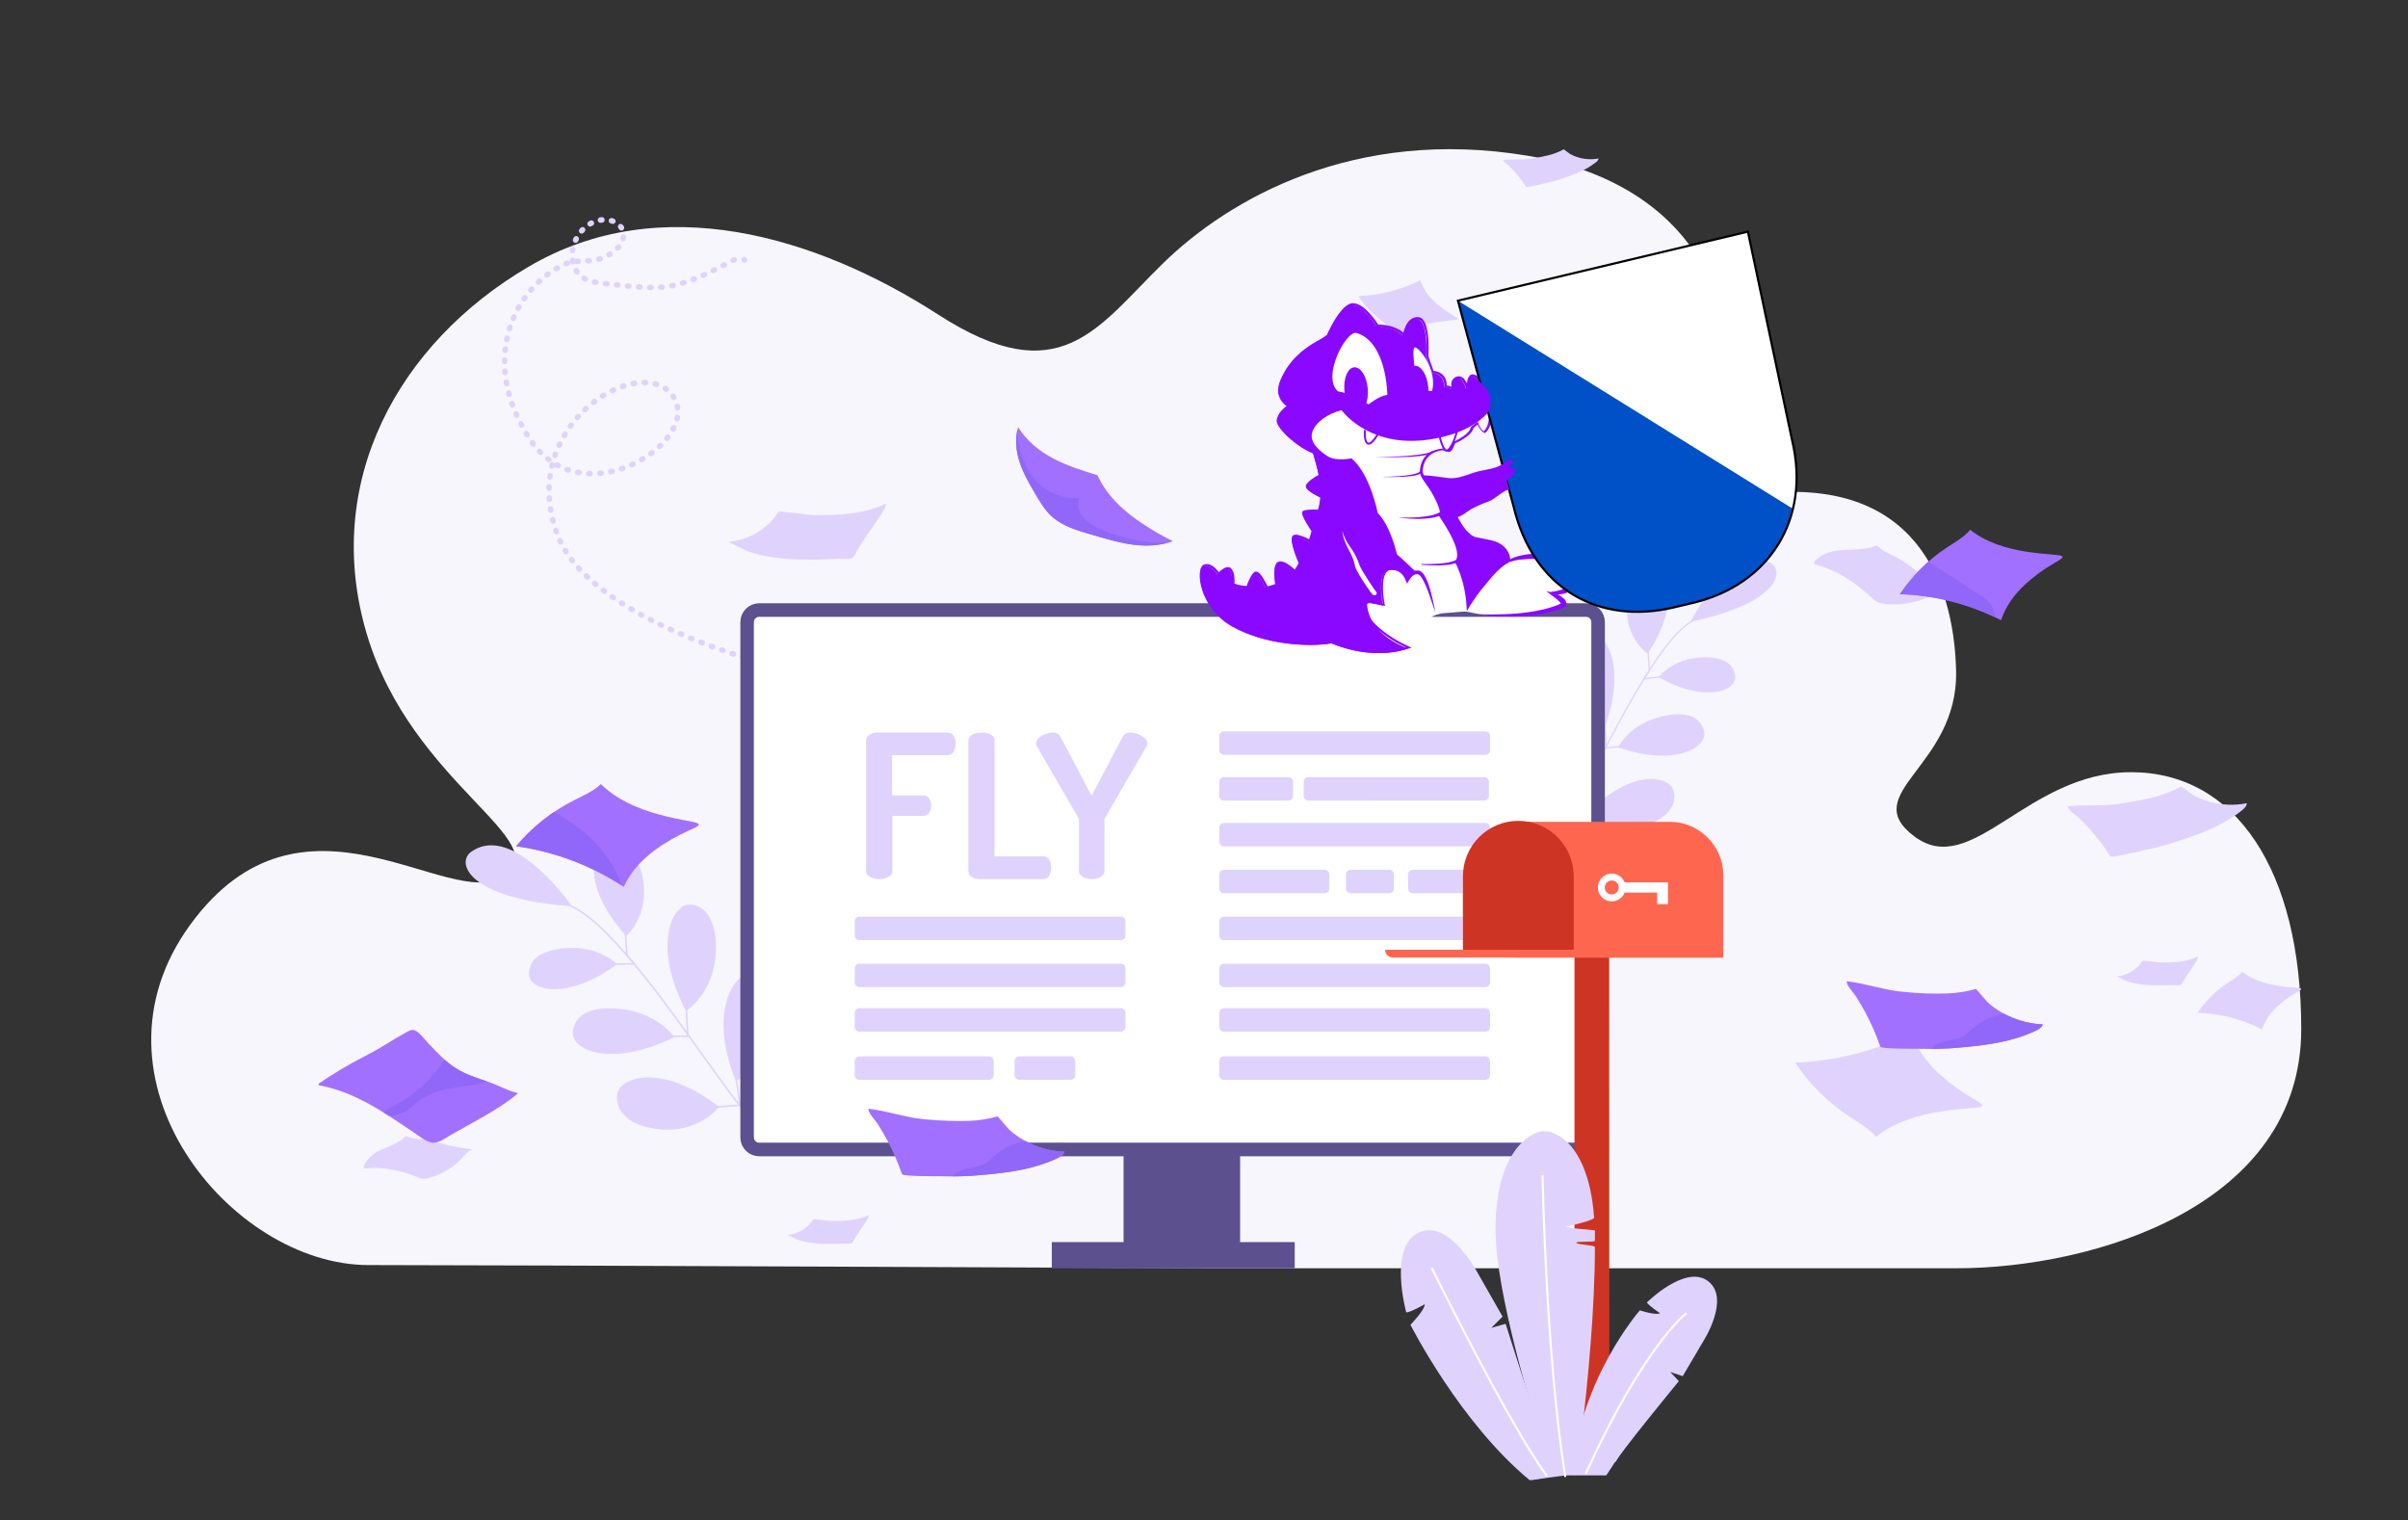 <?xml version="1.0" encoding="utf-8"?>
<!-- Generator: Adobe Illustrator 24.3.0, SVG Export Plug-In . SVG Version: 6.00 Build 0)  -->
<svg version="1.1" id="Ebene_1" xmlns="http://www.w3.org/2000/svg" xmlns:xlink="http://www.w3.org/1999/xlink" x="0px" y="0px"
	 viewBox="0 0 1500 947" style="enable-background:new 0 0 1500 947;" xml:space="preserve">
<rect x="0" y="0" width="1500" height="947" fill="#333333" stroke="none"/>
<style type="text/css">
	.st0{fill:#F7F6FC;}
	.st1{fill:#DFD3FE;}
	.st2{fill:none;stroke:#DFD3FE;stroke-miterlimit:10;}
	.st3{fill:none;stroke:#DFD3FE;stroke-width:0.87;stroke-miterlimit:10;}
	.st4{fill:none;stroke:#000000;stroke-width:0.87;stroke-miterlimit:10;}
	.st5{fill:none;stroke:#DFD3FE;stroke-width:3.45;stroke-linecap:round;stroke-linejoin:round;}
	.st6{fill:none;stroke:#DFD3FE;stroke-width:3.45;stroke-linecap:round;stroke-linejoin:round;stroke-dasharray:0.86,6.05;}
	.st7{fill:#FFFFFF;stroke:#5D508E;stroke-width:8.44;stroke-miterlimit:10;}
	.st8{fill:#5D508E;}
	.st9{enable-background:new    ;}
	.st10{fill:#CE3424;}
	.st11{fill:#FF6650;}
	.st12{fill:none;stroke:#FFFFFF;stroke-width:4.31;stroke-miterlimit:10;}
	.st13{fill:#FFFFFF;}
	.st14{fill:none;stroke:#FFFFFF;stroke-width:1.28;stroke-linecap:round;stroke-miterlimit:10;}
	.st15{fill:#A270FF;}
	.st16{clip-path:url(#SVGID_2_);}
	.st17{fill:#9167F9;}
	.st18{clip-path:url(#SVGID_4_);}
	.st19{clip-path:url(#SVGID_6_);}
	.st20{clip-path:url(#SVGID_8_);}
	.st21{clip-path:url(#SVGID_10_);}
	.st22{clip-path:url(#SVGID_12_);}
	.st23{clip-path:url(#SVGID_14_);}
	.st24{fill:#8A08FF;}
	.st25{display:none;}
	.st26{display:inline;}
	.st27{fill:#0050C8;}
	.st28{fill:none;stroke:#000000;stroke-width:1.335;stroke-miterlimit:10;}
	.st29{fill:none;stroke:#8A08FF;stroke-width:1.21;stroke-miterlimit:10;}
</style>
<g id="Ebene_2_1_">
	<path class="st0" d="M753.5,790h465c86,0,215-39,215-149c0-99-41-160-106-160s-99,67-135,40s27.3-43.3,26-103c-1-46-19-119-116-111
		c-77.1,6.4-44.4-64.4-35-82c15-28-8-110-116-128s-186,27-227,67s-64,81-140,32s-173-78-255-30s-129,135-101,229s119,129,85,151
		s-125-66-195,30s25,212,111,212S753.5,790,753.5,790z"/>
	<path class="st1" d="M238,715.9c3.7-1.4,7.3-3.1,10.7-5c1.5-0.8,2.9-1.9,4.1-3.2c4.7,2,10.1,1.7,15.1,2.6c2.3,0.4,4.5,1.2,6.7,1.8
		c6.4,1.8,12.9,3.1,19.5,3.8c-2.7,1.2-4.7,3.7-6.7,5.9c-3.9,4.1-8.6,7.4-13.9,9.7c-2.7,1.2-5.4,2.1-8.3,2.7
		c-2.6,0.4-4.5-0.7-6.9-1.6c-6.7-2.6-13.8-4.3-21.1-5c-1.8-0.1-3.5-0.1-5.3-0.1c-2.9,0.1-7.2,1.6-4.5-2.8S233.4,717.9,238,715.9z"/>
	<path class="st2" d="M498,713.5c0,0-16.5,1.1-39.5-27.9s-75-112-105-122"/>
	<polyline class="st2" points="389.5,580.6 390.6,595.3 395.2,600.3 382.5,600.6 	"/>
	<polyline class="st2" points="427.5,628.6 428.5,645.5 416.5,645.6 	"/>
	<polyline class="st2" points="458.5,671.6 461.1,688.4 445.5,689.6 	"/>
	<path class="st1" d="M293.5,530.6c-9.3,6.6-3,29,63,34C342.5,545.6,314.5,515.6,293.5,530.6z"/>
	<path class="st1" d="M390.1,583.1c0,0,14.5-12.5,10.4-35.5c-3-17-12-25-22-23S361.6,551.6,390.1,583.1z"/>
	<path class="st1" d="M447.9,689.4c0,0-12.2,16.5-37.1,14c-18.4-1.8-27.7-10.8-26.4-21.6C385.7,671.1,411.9,661.5,447.9,689.4z"/>
	<path class="st1" d="M384.5,600.6c0,0-11.2-11.6-32-10c-15.4,1.2-23,6.9-23,16C329.5,617.6,353.9,623.1,384.5,600.6z"/>
	<path class="st1" d="M420.1,646c0,0-10.4-15.3-34.1-17.6c-17.6-1.8-27.3,3.2-29.1,13.5C354.7,654.3,381.1,665.4,420.1,646z"/>
	<path class="st1" d="M427.3,629.7c0,0,17.4-10.6,18.6-36.5c0.9-19.2-6.2-29.8-16.7-29.8C418.9,563.5,406,589.2,427.3,629.7z"/>
	<path class="st1" d="M458.4,673.4c0,0,18.5-9,22.3-34.9c2.8-19.2,1.4-29.9-11.5-32C457.1,604.6,440.9,630.6,458.4,673.4z"/>
	<path class="st3" d="M949.2,533c0,0,14.2-0.9,30.5-28.8s51.2-106.1,75.7-118.1"/>
	<polyline class="st3" points="1026.6,404.9 1027.4,417.9 1024,422.8 1034.9,421.6 	"/>
	<polyline class="st3" points="999.6,451 1000.7,465.9 1011,464.7 	"/>
	<polyline class="st4" points="978.1,492 977.8,507 991.2,506.3 	"/>
	<path class="st1" d="M1102.9,350.6c8.7,4.8,5.9,25-49.9,36.7C1062.8,369.2,1083.2,339.9,1102.9,350.6z"/>
	<path class="st1" d="M1026.3,407.2c0,0-13.8-9.3-12.9-29.8c0.6-15.2,7.4-23.1,16.2-22.5S1047.1,376.5,1026.3,407.2z"/>
	<path class="st1" d="M989.2,506.4c0,0,12.3,13,33.3,8.1c15.5-3.6,22.4-12.5,20.1-21.8S1016.7,478,989.2,506.4z"/>
	<path class="st1" d="M1033.2,421.8c0,0,8.2-11.3,26.2-12.3c13.3-0.7,20.4,3.5,21.5,11.4C1082.1,430.6,1061.8,438.1,1033.2,421.8z"
		/>
	<path class="st1" d="M1007.9,465.5c0,0,7.1-14.5,27.1-19.2c14.8-3.5,23.7-0.2,26.4,8.5C1064.8,465.4,1043.4,478,1007.9,465.5z"/>
	<path class="st1" d="M1000,452c0,0-16.1-7.3-20.1-29.8c-3-16.6,1.9-26.7,10.9-27.8S1013.5,414.3,1000,452z"/>
	<path class="st1" d="M978.4,493.6c0,0-16.8-5.8-23-28c-4.6-16.5-4.6-26,6.2-29.2C971.6,433.5,988.5,454.3,978.4,493.6z"/>
	<path class="st5" d="M516.5,423.8l-0.4-0.1"/>
	<path class="st6" d="M510.1,422.4c-28.3-6.4-142.5-35.3-162.9-89.4c-25.7-68.2,51.5-114.1,71.7-86.7s-55.2,76.8-88.1,28.3
		c-32.2-47.5-12.7-93.4,20-109.6c8.4-4.1,15.6-0.9,24.3-4.2c7.5-2.9,15.5-9.8,12.8-17.3c-2.1-5.9-9.9-7.7-15.9-6
		c-11,3.2-18,16.1-14.9,27c3.2,11.4,15.1,11.8,24.9,12.7c14.2,1.3,27,3.7,41.2-0.3c11.4-3.2,22-8.7,32.5-14.3c1.5-0.8,3-1.4,4.7-1.6
		"/>
	<path class="st5" d="M463.5,161.7c0.1,0.1,0.2,0.2,0.3,0.3"/>
	<path class="st7" d="M472.9,380H988c4.2,0,7.5,3.4,7.5,7.5v321c0,4.2-3.4,7.5-7.5,7.5H472.9c-4.2,0-7.5-3.4-7.5-7.5v-321
		C465.4,383.4,468.7,380,472.9,380z"/>
	<rect x="655.2" y="773.7" class="st8" width="151.3" height="16.3"/>
	<rect x="699.9" y="715" class="st8" width="72.6" height="62.3"/>
	<path class="st1" d="M762.4,455.6h162.9c1.6,0,2.9,1.3,2.9,2.9v8.8c0,1.6-1.3,2.9-2.9,2.9H762.4c-1.6,0-2.9-1.3-2.9-2.9v-8.8
		C759.5,456.9,760.8,455.6,762.4,455.6z"/>
	<path class="st1" d="M762.4,512.6h162.9c1.6,0,2.9,1.3,2.9,2.9v8.8c0,1.6-1.3,2.9-2.9,2.9H762.4c-1.6,0-2.9-1.3-2.9-2.9v-8.8
		C759.5,513.9,760.8,512.6,762.4,512.6z"/>
	<path class="st1" d="M762.4,571h162.9c1.6,0,2.9,1.3,2.9,2.9v8.8c0,1.6-1.3,2.9-2.9,2.9H762.4c-1.6,0-2.9-1.3-2.9-2.9V574
		C759.5,572.3,760.8,571,762.4,571z"/>
	<path class="st1" d="M762.4,600.3h162.9c1.6,0,2.9,1.3,2.9,2.9v8.8c0,1.6-1.3,2.9-2.9,2.9H762.4c-1.6,0-2.9-1.3-2.9-2.9v-8.8
		C759.5,601.6,760.8,600.3,762.4,600.3z"/>
	<path class="st1" d="M535.3,571h162.9c1.6,0,2.9,1.3,2.9,2.9v8.8c0,1.6-1.3,2.9-2.9,2.9H535.3c-1.6,0-2.9-1.3-2.9-2.9V574
		C532.4,572.3,533.7,571,535.3,571z"/>
	<path class="st1" d="M535.3,600.3h162.9c1.6,0,2.9,1.3,2.9,2.9v8.8c0,1.6-1.3,2.9-2.9,2.9H535.3c-1.6,0-2.9-1.3-2.9-2.9v-8.8
		C532.4,601.6,533.7,600.3,535.3,600.3z"/>
	<path class="st1" d="M762.4,628h162.9c1.6,0,2.9,1.3,2.9,2.9v8.8c0,1.6-1.3,2.9-2.9,2.9H762.4c-1.6,0-2.9-1.3-2.9-2.9v-8.8
		C759.5,629.3,760.8,628,762.4,628z"/>
	<path class="st1" d="M535.3,628h162.9c1.6,0,2.9,1.3,2.9,2.9v8.8c0,1.6-1.3,2.9-2.9,2.9H535.3c-1.6,0-2.9-1.3-2.9-2.9v-8.8
		C532.4,629.3,533.7,628,535.3,628z"/>
	<path class="st1" d="M762.4,658h162.9c1.6,0,2.9,1.3,2.9,2.9v8.8c0,1.6-1.3,2.9-2.9,2.9H762.4c-1.6,0-2.9-1.3-2.9-2.9v-8.8
		C759.5,659.3,760.8,658,762.4,658z"/>
	<path class="st1" d="M762.4,484.1h40.2c1.6,0,2.9,1.3,2.9,2.9v8.8c0,1.6-1.3,2.9-2.9,2.9h-40.2c-1.6,0-2.9-1.3-2.9-2.9V487
		C759.5,485.4,760.8,484.1,762.4,484.1z"/>
	<path class="st1" d="M762.4,541.8h62.8c1.6,0,2.9,1.3,2.9,2.9v8.8c0,1.6-1.3,2.9-2.9,2.9h-62.8c-1.6,0-2.9-1.3-2.9-2.9v-8.8
		C759.5,543.1,760.8,541.8,762.4,541.8z"/>
	<path class="st1" d="M841.3,541.8h24.1c1.6,0,2.9,1.3,2.9,2.9v8.8c0,1.6-1.3,2.9-2.9,2.9h-24.1c-1.6,0-2.9-1.3-2.9-2.9v-8.8
		C838.3,543.1,839.7,541.8,841.3,541.8z"/>
	<path class="st1" d="M535.3,658h80.8c1.6,0,2.9,1.3,2.9,2.9v8.8c0,1.6-1.3,2.9-2.9,2.9h-80.8c-1.6,0-2.9-1.3-2.9-2.9v-8.8
		C532.4,659.3,533.7,658,535.3,658z"/>
	<path class="st1" d="M634.9,658h32c1.6,0,2.9,1.3,2.9,2.9v8.8c0,1.6-1.3,2.9-2.9,2.9h-32c-1.6,0-2.9-1.3-2.9-2.9v-8.8
		C632,659.3,633.3,658,634.9,658z"/>
	<path class="st1" d="M880,541.8h43.1c1.6,0,2.9,1.3,2.9,2.9v8.8c0,1.6-1.3,2.9-2.9,2.9H880c-1.6,0-2.9-1.3-2.9-2.9v-8.8
		C877.1,543.1,878.4,541.8,880,541.8z"/>
	<path class="st1" d="M815,484.1h109.6c1.6,0,2.9,1.3,2.9,2.9v8.8c0,1.6-1.3,2.9-2.9,2.9H815c-1.6,0-2.9-1.3-2.9-2.9V487
		C812,485.4,813.4,484.1,815,484.1z"/>
	<g class="st9">
		<path class="st1" d="M547.7,547.6c-2,0-3.9-0.4-5.6-1.3c-1.7-0.9-2.6-2.1-2.6-3.8v-81.1c0-1.7,0.7-2.9,2.2-3.8
			c1.5-0.9,3.1-1.3,4.9-1.3h43.6c1.8,0,3.1,0.7,3.9,2.2c0.8,1.5,1.2,3.1,1.2,4.7c0,2-0.4,3.7-1.3,5.1c-0.9,1.4-2.1,2.1-3.8,2.1
			h-34.5v25H575c1.7,0,2.9,0.6,3.8,1.9c0.9,1.3,1.3,2.8,1.3,4.6c0,1.4-0.4,2.8-1.2,4.2c-0.8,1.4-2.1,2.1-3.9,2.1h-19.1v34.2
			c0,1.7-0.8,2.9-2.5,3.8C551.7,547.2,549.8,547.6,547.7,547.6z"/>
	</g>
	<g class="st9">
		<path class="st1" d="M610.3,547.6c-1.7,0-3.4-0.4-4.9-1.3s-2.2-2.1-2.2-3.8v-81.2c0-1.7,0.9-3,2.6-3.8c1.7-0.8,3.6-1.2,5.6-1.2
			c2.1,0,4,0.4,5.6,1.2c1.7,0.8,2.5,2.1,2.5,3.8v72.1H650c1.6,0,2.8,0.7,3.6,2.2c0.8,1.5,1.2,3.1,1.2,4.9c0,1.7-0.4,3.4-1.2,4.9
			c-0.8,1.5-2,2.2-3.6,2.2H610.3z"/>
	</g>
	<g class="st9">
		<path class="st1" d="M680.3,547.6c-2,0-3.9-0.4-5.6-1.3c-1.7-0.9-2.6-2.1-2.6-3.8V511c0-0.6-0.1-1.1-0.4-1.6l-25.9-44.7
			c-0.2-0.3-0.3-0.6-0.3-0.9c0-0.3-0.1-0.5-0.1-0.7c0-1.3,0.6-2.5,1.7-3.5c1.2-1,2.6-1.8,4.2-2.4c1.7-0.6,3.2-0.9,4.7-0.9
			c1.3,0,2.3,0.3,3,0.8c0.7,0.5,1.3,1.4,1.9,2.4l19.1,36.1l19-36.1c0.7-1.1,1.3-1.9,2-2.4c0.7-0.5,1.7-0.8,3-0.8
			c1.5,0,3.1,0.3,4.7,0.9c1.6,0.6,3,1.4,4.2,2.4c1.2,1,1.8,2.2,1.8,3.5c0,0.2,0,0.4-0.1,0.7c0,0.3-0.1,0.6-0.3,0.9l-25.9,44.7
			c-0.2,0.5-0.4,1-0.4,1.6v31.5c0,1.7-0.9,2.9-2.6,3.8C684.1,547.2,682.3,547.6,680.3,547.6z"/>
	</g>
	<path class="st1" d="M1343.7,496c5.3-1.5,10.3-3.5,15.1-6.2c0.1,0,7,5.2,7.8,5.6c3,1.7,6.2,3,9.5,3.9c7.6,2.2,15.7,2.6,23.5,1
		c-0.1,1.9-1.7,3.4-3.2,4.6c-11.8,9.3-24.6,14-38.6,18.7c-7,2.4-14.2,4.3-21.4,5.8c-2.2,0.5-21,5.2-21.8,4
		c-3.8-6-8.1-11.6-12.8-16.9c-2.3-2.5-4.6-5-7.1-7.3c-2-1.9-6.2-4.4-6.9-6.9c11-1.3,22,0.1,32.9-1.7
		C1328.4,499.6,1336.1,498,1343.7,496z"/>
	<path class="st1" d="M1207.9,668.9c-7.6-7.1-14-15.8-17.2-25.7c-22.5,11.5-47.3,17.8-72.5,18.7c8.9,13.4,20.5,24.8,33.9,33.7
		c5.8,3.8,12,7.2,16.5,12.5c11.4-9.1,25.7-13.4,39.9-15.7c7.3-1.2,14.7-1.8,22-2.4c8.4-0.7,2.5-3.3-1.9-6
		C1221.2,679.6,1214.3,674.6,1207.9,668.9z"/>
	<path class="st1" d="M966.1,96.3c2.8-0.8,5.5-1.9,8-3.3c0,0,3.7,2.8,4.1,3c1.6,0.9,3.3,1.6,5.1,2.1c4.1,1.2,8.3,1.4,12.5,0.6
		c-0.2,1-0.8,1.9-1.7,2.4c-6.3,5-13.1,7.4-20.5,10c-3.7,1.3-7.5,2.3-11.4,3.1c-1.2,0.2-11.2,2.8-11.6,2.1c-2-3.2-4.3-6.2-6.8-9
		c-1.2-1.3-2.5-2.7-3.8-3.9c-1-1-3.3-2.3-3.7-3.7c5.9-0.7,11.7,0,17.5-0.9C957.9,98.2,962,97.4,966.1,96.3z"/>
	<path class="st1" d="M893.9,188.2c-4.2-3.7-7.3-8.4-9.2-13.7c-12,6.1-25.1,9.5-38.6,9.9c4.7,7.1,10.9,13.2,18,17.9
		c3.1,2,6.4,3.8,8.8,6.7c6.1-4.8,13.7-7.1,21.2-8.3c3.9-0.6,7.8-0.9,11.7-1.3c4.5-0.4,1.3-1.7-1-3.2
		C901,193.9,897.3,191.2,893.9,188.2z"/>
	<path class="st1" d="M542.6,329.7c-3.7,5.1-7.1,10.5-10.2,16.1c-0.2,0.6-0.7,1.2-1.2,1.6c-2.1,1.4-7.4,0.5-9.8,0.7
		c-4.4,0.2-8.8,0.4-13.3,0.5c-8.8,0.2-17.7-0.2-26.4-1.4c-5.2-0.7-10.3-1.9-15.3-3.6c-4.5-1.6-8.5-4.4-12.9-6
		c12.7-1.2,24.6-7.8,31.4-18.8c0.5-0.7,18.6,1.9,20.7,2c15,0.4,32.6-0.4,46.3-7.1c0,1.9-1,3.6-2,5.2
		C547.6,322.6,545.1,326.2,542.6,329.7z"/>
	<path class="st1" d="M1418.6,626.9c-4.3,3.9-7.6,8.8-9.5,14.3c-12.5-6.4-26.2-9.9-40.2-10.3c5-7.4,11.4-13.8,18.8-18.7
		c3.2-2.1,6.7-4,9.1-6.9c6.3,5,14.2,7.4,22.1,8.7c4,0.7,8.1,1,12.2,1.3c4.6,0.4,1.4,1.8-1.1,3.3
		C1426,620.9,1422.1,623.7,1418.6,626.9z"/>
	<path class="st1" d="M1364.6,604.2c-1.9,2.7-3.7,5.4-5.3,8.3c-0.1,0.3-0.3,0.6-0.6,0.8c-1.1,0.7-3.8,0.3-5.1,0.3
		c-2.3,0.1-4.6,0.2-6.9,0.2c-4.6,0.1-9.1-0.1-13.7-0.7c-2.7-0.4-5.3-1-7.9-1.8c-2.3-0.8-4.4-2.3-6.7-3.1c6.6-0.5,12.6-4.1,16.2-9.7
		c0.2-0.4,9.7,1,10.7,1c7.8,0.2,16.8-0.2,23.9-3.7c-0.1,1-0.4,1.9-1,2.7C1367.2,600.5,1365.8,602.4,1364.6,604.2z"/>
	<path class="st1" d="M536.6,765.2c-1.9,2.7-3.7,5.4-5.3,8.3c-0.1,0.3-0.3,0.6-0.6,0.8c-1.1,0.7-3.8,0.3-5.1,0.3
		c-2.3,0.1-4.6,0.2-6.9,0.2c-4.6,0.1-9.1-0.1-13.7-0.7c-2.7-0.4-5.3-1-7.9-1.8c-2.3-0.8-4.4-2.3-6.7-3.1c6.6-0.5,12.6-4.1,16.2-9.7
		c0.2-0.4,9.6,1,10.7,1c7.8,0.2,16.8-0.2,23.9-3.7c-0.1,1-0.4,1.9-1,2.7C539.2,761.5,537.8,763.4,536.6,765.2z"/>
	<path class="st1" d="M1148.1,342.6c4.9-0.2,9.9-0.2,14.7-1.1c2.1-0.3,4.2-0.9,6.1-1.9c4.6,4.4,11,6.4,16.4,9.8
		c2.4,1.5,4.7,3.3,7,5.1c6.6,5,13.6,9.3,20.9,13c-3.7,0.2-7.1,2.2-10.4,3.8c-6.4,3-13.4,4.8-20.4,5.1c-3.6,0.2-7.3,0-10.8-0.6
		c-3.2-0.7-4.9-2.8-7.3-5c-6.7-5.9-14.1-11.4-22.2-15.1c-2-0.9-4-1.7-6.1-2.5c-3.4-1.2-9.1-1.3-4-5.2S1141.9,343,1148.1,342.6z"/>
	<polygon class="st10" points="980.8,919.1 980.8,594.8 1002.4,594.8 1002.5,914 	"/>
	<path class="st11" d="M944.2,511.9h95.9c18.4,0,33.4,15,33.4,33.4l0,0v51.2l0,0H944.2l0,0V511.9L944.2,511.9z"/>
	<path class="st10" d="M945.8,511.3L945.8,511.3c19,0,34.5,15.4,34.5,34.5v50.6l0,0h-69l0,0v-50.6
		C911.3,526.8,926.7,511.3,945.8,511.3L945.8,511.3z"/>
	<path class="st11" d="M862.8,591.6h145.5l0,0v4.8l0,0H867.6C864.9,596.4,862.8,594.3,862.8,591.6L862.8,591.6L862.8,591.6z"/>
	<circle class="st12" cx="1004" cy="552.8" r="6.5"/>
	<polygon class="st13" points="1011,549.6 1011,556 1032.3,556 1032.3,563.2 1039,563.2 1039,556 1039,551.7 1039,549.6 	"/>
	<path class="st1" d="M952.9,922l16.9-3c-3.8-5.1-31.9-94.4-31.9-94.4l-8.9,2.5l7-7l-15.3-26.8c0,0-17.9-34.5-37-25.5
		s-7.7,49.7-7.7,49.7c2.6,0,11.5-5.1,11.5-5.1c0,3.8-8.9,12.8-8.9,12.8S909.5,886.3,952.9,922z"/>
	<path class="st1" d="M979.4,917.1l27.1-6.6c2-4.8,39.3-50.2,39.3-50.2l-5.4-5.7l7.8,2.6l12.8-21.7c0,0,17.1-26.5,3.1-37.4
		s-38.2,13.2-38.2,13.2c1,1.9,8.2,6.7,8.2,6.7c-2.7,1.5-12.6-1.8-12.6-1.8S984.5,858.4,979.4,917.1z"/>
	<path class="st1" d="M961.7,704.6c10.6,0,28.3,12.3,31.3,53.9c0.1,1.2-9.8,4.1-17.4,5.4c0.1,1.2,14.1,1.9,17.9,2.5
		c0,1.2,0,5.2,0,6.4s-11.5,0.1-11.5,1.3s10.2,1.3,11.5,2.6c0,38.9-4.5,84.5-7.8,112.5c-0.8,6.8,26.2,12,23.9,15.8c-3,5-9,14-9,14
		h-24c-3,0-23,3-23,3s12.2-7.2,9.9-14.3c-9.1-28.4-31.9-103-31.9-141.8C931.5,717.4,953.4,704.6,961.7,704.6z"/>
	<path class="st14" d="M1050.2,818.2c0,0-26.2,20.3-62.2,99.3"/>
	<path class="st14" d="M892,790.1c0,0,48.5,98.2,71.4,128.9"/>
	<path class="st14" d="M960.9,732.7c0,0,2.1,111.8,14.1,186.8"/>
	<path class="st15" d="M994.2,204.3c5.4-2.9,10.4-6.5,14.9-10.6c0.1-0.1,9,3.9,10,4.1c3.7,1.1,7.5,1.7,11.4,1.9
		c8.9,0.5,17.8-1.2,26-4.9c0.4,2.1-1,4.1-2.4,5.9c-10.6,13.2-23.3,21.6-37.5,30.4c-7.1,4.4-14.4,8.4-21.9,11.9
		c-2.3,1.1-21.6,11.1-22.8,10c-5.7-5.6-11.8-10.7-18.3-15.2c-3.1-2.2-6.4-4.3-9.7-6.2c-2.6-1.5-7.9-3.2-9.3-5.8
		c11.7-4.3,24-5.6,35.6-10.3C978,212.1,986.4,208.7,994.2,204.3z"/>
	<g>
		<g>
			<g>
				<defs>
					<path id="SVGID_1_" d="M994.2,204.3c5.4-2.9,10.4-6.5,14.9-10.6c0.1-0.1,9,3.9,10,4.1c3.7,1.1,7.5,1.7,11.4,1.9
						c8.9,0.5,17.8-1.2,26-4.9c0.4,2.1-1,4.1-2.4,5.9c-10.6,13.2-23.3,21.6-37.5,30.4c-7.1,4.4-14.4,8.4-21.9,11.9
						c-2.3,1.1-21.6,11.1-22.8,10c-5.7-5.6-11.8-10.7-18.3-15.2c-3.1-2.2-6.4-4.3-9.7-6.2c-2.6-1.5-7.9-3.2-9.3-5.8
						c11.7-4.3,24-5.6,35.6-10.3C978,212.1,986.4,208.7,994.2,204.3z"/>
				</defs>
				<clipPath id="SVGID_2_">
					<use xlink:href="#SVGID_1_"  style="overflow:visible;"/>
				</clipPath>
				<g class="st16">
					<path class="st17" d="M983.6,241.6l-0.6,0.2c-2.5,1.1-20.2,10-11.2,12.3c4.9,1.3,11.6-0.6,16.5-1.6c8.9-1.6,17.4-5,25-10
						c8.4-5.8,15.1-13.8,23.8-19.3c5.8-3.7,12.6-6.3,17.3-11.4c4.4-4.8,6.5-11.1,5.8-17.6c-5-0.5-10.1-0.5-15.2-0.1
						c-5.4,0.4-6.8,1.6-9.7,6.1c-2.2,3.1-4.8,6-7.7,8.5C1014.3,221.4,1000.5,234.2,983.6,241.6z"/>
				</g>
			</g>
		</g>
	</g>
	<path class="st15" d="M407.7,529.7c-8,6-15,13.5-19.1,22.7c-20.2-13.3-43.1-21.9-67.1-25.3c9.9-11.8,22.1-21.5,35.8-28.5
		c5.9-3,12.2-5.6,17-10.2c10,9.8,23.1,15.4,36.4,19c6.8,1.9,13.8,3.2,20.7,4.5c7.9,1.5,2,3.4-2.5,5.5
		C421.4,520.8,414.3,524.9,407.7,529.7z"/>
	<g>
		<g>
			<g>
				<defs>
					<path id="SVGID_3_" d="M407.7,529.7c-8,6-15,13.5-19.1,22.7c-20.2-13.3-43.1-21.9-67.1-25.3c9.9-11.8,22.1-21.5,35.8-28.5
						c5.9-3,12.2-5.6,17-10.2c10,9.8,23.1,15.4,36.4,19c6.8,1.9,13.8,3.2,20.7,4.5c7.9,1.5,2,3.4-2.5,5.5
						C421.4,520.8,414.3,524.9,407.7,529.7z"/>
				</defs>
				<clipPath id="SVGID_4_">
					<use xlink:href="#SVGID_3_"  style="overflow:visible;"/>
				</clipPath>
				<g class="st18">
					<path class="st17" d="M354,511.1c-7.6-5-19.3-11.7-23.2-7.8c-8.6,8.7-22.6,18.1-20.6,32.4c1.1,7.7,2.9,15.5,7.2,21.9
						c5.5,8.3,14.8,13.6,24.4,16.2s19.7,3.1,29.6,3.4c6.8,0.2,11.2,1.8,15.4-4.5c5.9-8.9-0.3-25.3-5.1-33.5
						c-5.7-9.4-13.1-17.7-22-24.2C358.5,514.2,356.5,512.8,354,511.1z"/>
				</g>
			</g>
		</g>
	</g>
	<path class="st15" d="M226.7,658.2l2.8-1.5c7.9-4,15.3-9.2,23.1-13.4c2.4-1.3,3.7-2.4,6.1-1.3c3,1.3,6,5.7,8.2,8
		c5.3,5.5,10.4,11.2,16.9,15.3c6.2,4,13.3,6.2,20.2,8.5c6.1,2,12.6,5.9,18.8,7.1c-12.2,10.4-28.1,18-41.9,26
		c-3.8,2.2-7.9,5.6-12.3,4.7c-3.9-0.8-7.5-4-10.7-6.1l-11.8-7.9c-14.4-9.6-29.8-18.3-47-21.5c-0.3,0-0.5-0.1-0.7-0.3
		c-0.2-0.4,0.2-0.8,0.6-1.1C207.9,668.6,217.1,663.1,226.7,658.2z"/>
	<g>
		<g>
			<g>
				<defs>
					<path id="SVGID_5_" d="M226.7,658.2l2.8-1.5c7.9-4,15.3-9.2,23.1-13.4c2.4-1.3,3.7-2.4,6.1-1.3c3,1.3,6,5.7,8.2,8
						c5.3,5.5,10.4,11.2,16.9,15.3c6.2,4,13.3,6.2,20.2,8.5c6.1,2,12.6,5.9,18.8,7.1c-12.2,10.4-28.1,18-41.9,26
						c-3.8,2.2-7.9,5.6-12.3,4.7c-3.9-0.8-7.5-4-10.7-6.1l-11.8-7.9c-14.4-9.6-29.8-18.3-47-21.5c-0.3,0-0.5-0.1-0.7-0.3
						c-0.2-0.4,0.2-0.8,0.6-1.1C207.9,668.6,217.1,663.1,226.7,658.2z"/>
				</defs>
				<clipPath id="SVGID_6_">
					<use xlink:href="#SVGID_5_"  style="overflow:visible;"/>
				</clipPath>
				<g class="st19">
					<path class="st17" d="M263,676.5c-4,3.6-8.4,6.9-13,9.8c-4.8,2.9-10.7,4.5-13.7,9.2c6.3-0.3,13-0.8,18.3-4.3
						c2.3-1.6,4.2-3.7,6.3-5.4c3.6-2.7,7.7-4.7,12-6c11.2-3.8,24.6-2.4,34.9-8.3c9.7-5.5-10-11.1-14-11.4c-5-0.4-10-0.5-15-0.3
						c-0.7,0-1.3,0.1-1.9,0.4c-0.5,0.4-0.9,0.9-1.2,1.5C272.2,667.1,267.9,672.2,263,676.5z"/>
				</g>
			</g>
		</g>
	</g>
	<path class="st15" d="M1212.9,618.8c6.1-0.2,12.1-1.1,18-2.8c0.1,0,6.3,7.4,7,8.1c2.8,2.6,6,4.9,9.3,6.7c7.7,4.4,16.4,6.9,25.3,7.3
		c-0.6,2.1-2.8,3.2-4.7,4.1c-15.3,7-30.4,8.8-46.9,10.3c-8.2,0.8-16.5,1-24.8,0.8c-2.5-0.1-24.2,0.2-24.8-1.3
		c-2.6-7.5-5.8-14.8-9.5-21.7c-1.8-3.3-3.8-6.6-5.8-9.8c-1.7-2.6-5.6-6.3-5.7-9.3c12.3,1.4,23.9,5.8,36.3,6.7
		C1195.3,618.8,1204.1,619.1,1212.9,618.8z"/>
	<g>
		<g>
			<g>
				<defs>
					<path id="SVGID_7_" d="M1212.9,618.8c6.1-0.2,12.1-1.1,18-2.8c0.1,0,6.3,7.4,7,8.1c2.8,2.6,6,4.9,9.3,6.7
						c7.7,4.4,16.4,6.9,25.3,7.3c-0.6,2.1-2.8,3.2-4.7,4.1c-15.3,7-30.4,8.8-46.9,10.3c-8.2,0.8-16.5,1-24.8,0.8
						c-2.5-0.1-24.2,0.2-24.8-1.3c-2.6-7.5-5.8-14.8-9.5-21.7c-1.8-3.3-3.8-6.6-5.8-9.8c-1.7-2.6-5.6-6.3-5.7-9.3
						c12.3,1.4,23.9,5.8,36.3,6.7C1195.3,618.8,1204.1,619.1,1212.9,618.8z"/>
				</defs>
				<clipPath id="SVGID_8_">
					<use xlink:href="#SVGID_7_"  style="overflow:visible;"/>
				</clipPath>
				<g class="st20">
					<path class="st17" d="M1229.1,640.3c-1.6,1.3-2.8,2.9-4.5,4.1c-6,4.5-15.2,2.8-20.7,7.9c-0.4,0.3-0.7,0.8-0.9,1.3
						c-0.2,1.3,1.3,2.1,2.6,2.5c21.2,6.6,44,6.1,66,2.9c3.4-0.3,6.6-1.2,9.7-2.6c3-1.5,5.6-4.2,6.2-7.5s-0.9-6.8-3.3-9.2
						c-2.5-2.3-5.5-4.1-8.7-5.1C1259.6,628.7,1242.4,629.3,1229.1,640.3z"/>
				</g>
			</g>
		</g>
	</g>
	<path class="st15" d="M1261.5,364c-6.6,6.2-12.2,13.7-15,22.3c-19.6-10-41.1-15.5-63-16.2c7.8-11.6,17.8-21.6,29.5-29.2
		c5-3.3,10.4-6.3,14.3-10.9c9.9,7.9,22.3,11.6,34.7,13.6c6.3,1,12.7,1.5,19.1,2.1c7.3,0.6,2.2,2.8-1.7,5.2
		C1273,354.6,1267,359,1261.5,364z"/>
	<g>
		<g>
			<g>
				<defs>
					<path id="SVGID_9_" d="M1261.5,364c-6.6,6.2-12.2,13.7-15,22.3c-19.6-10-41.1-15.5-63-16.2c7.8-11.6,17.8-21.6,29.5-29.2
						c5-3.3,10.4-6.3,14.3-10.9c9.9,7.9,22.3,11.6,34.7,13.6c6.3,1,12.7,1.5,19.1,2.1c7.3,0.6,2.2,2.8-1.7,5.2
						C1273,354.6,1267,359,1261.5,364z"/>
				</defs>
				<clipPath id="SVGID_10_">
					<use xlink:href="#SVGID_9_"  style="overflow:visible;"/>
				</clipPath>
				<g class="st21">
					<path class="st17" d="M1242.2,397.2c1.1-7.2,2-15.3-2.4-21.1c-2-2.6-4.8-4.4-7.5-6.2l-33.1-21.3c-2.2-1.4-4.6-2.9-7.2-2.6
						c-2.1,0.2-3.9,1.4-5.6,2.7c-3.7,2.7-7.4,5.7-9,10c-2.4,6.5,1.1,13.6,4.9,19.4c2.6,3.9,5.5,7.9,9.7,9.9
						c3.8,1.8,8.3,1.8,12.5,1.9c11.8,0.2,23.5,1.2,35.1,3C1240.7,394.1,1241.6,395.6,1242.2,397.2z"/>
				</g>
			</g>
		</g>
	</g>
	<path class="st15" d="M706,339.3c-9.1-1.2-18.2-4-26.8-6.5s-17.6-5.2-24.3-11.4c-4.3-4-7.4-9.3-10.4-14.5
		c-3.6-6.1-7.2-12.4-9.4-19.2s-3-14.6-0.9-21.7c5.2,8.6,13.2,15,21.9,19.6s18.1,7.5,27.5,10.4c6.3,13.6,17.5,23.4,29.5,31.1
		c5.6,3.7,11.4,7,17.5,10C722.5,340,714.2,340.3,706,339.3z"/>
	<g>
		<g>
			<g>
				<defs>
					<path id="SVGID_11_" d="M706,339.3c-9.1-1.2-18.2-4-26.8-6.5s-17.6-5.2-24.3-11.4c-4.3-4-7.4-9.3-10.4-14.5
						c-3.6-6.1-7.2-12.4-9.4-19.2s-3-14.6-0.9-21.7c5.2,8.6,13.2,15,21.9,19.6s18.1,7.5,27.5,10.4c6.3,13.6,17.5,23.4,29.5,31.1
						c5.6,3.7,11.4,7,17.5,10C722.5,340,714.2,340.3,706,339.3z"/>
				</defs>
				<clipPath id="SVGID_12_">
					<use xlink:href="#SVGID_11_"  style="overflow:visible;"/>
				</clipPath>
				<g class="st22">
					<path class="st17" d="M643.8,297.6c6.5,8.4,18.2,13.8,28.7,12.4c-5.8,15.9,20.9,23.1,30.1,25.5c2.4,0.6,26.9,5,26.8,1
						c0.1,3.5-2.9,6.5-5.8,8c-3.1,1.6-6.6,2.1-10.1,2.6c-13.2,1.7-26.8,3.1-39.6-0.4c-8.5-2.3-16.2-6.7-23.5-11.6
						c-9.5-6.5-18.7-14.4-23.2-24.9c-2.9-6.6-2.8-13.2-4.4-20.1c-1.4-6.2-2.5-9,1.4-15c2.5-3.9,5.6-7.4,9.1-10.5
						C634.4,268.5,632.8,283.3,643.8,297.6z"/>
				</g>
			</g>
		</g>
	</g>
	<path class="st15" d="M603.5,698.2c6.1-0.2,12.1-1.2,18-2.8c0.1,0,6.3,7.4,7,8.1c2.8,2.6,6,4.9,9.3,6.7c7.7,4.4,16.4,6.9,25.3,7.2
		c-0.6,2.1-2.8,3.2-4.7,4.2c-15.3,7-30.4,8.8-46.9,10.3c-8.2,0.8-16.5,1-24.8,0.8c-2.5-0.1-24.2,0.2-24.8-1.3
		c-2.6-7.5-5.8-14.8-9.5-21.7c-1.8-3.3-3.8-6.6-5.8-9.8c-1.7-2.5-5.6-6.3-5.7-9.3c12.3,1.4,23.9,5.8,36.2,6.7
		C585.8,698.1,594.6,698.4,603.5,698.2z"/>
	<g>
		<g>
			<g>
				<defs>
					<path id="SVGID_13_" d="M603.5,698.2c6.1-0.2,12.1-1.2,18-2.8c0.1,0,6.3,7.4,7,8.1c2.8,2.6,6,4.9,9.3,6.7
						c7.7,4.4,16.4,6.9,25.3,7.2c-0.6,2.1-2.8,3.2-4.7,4.2c-15.3,7-30.4,8.8-46.9,10.3c-8.2,0.8-16.5,1-24.8,0.8
						c-2.5-0.1-24.2,0.2-24.8-1.3c-2.6-7.5-5.8-14.8-9.5-21.7c-1.8-3.3-3.8-6.6-5.8-9.8c-1.7-2.5-5.6-6.3-5.7-9.3
						c12.3,1.4,23.9,5.8,36.2,6.7C585.8,698.1,594.6,698.4,603.5,698.2z"/>
				</defs>
				<clipPath id="SVGID_14_">
					<use xlink:href="#SVGID_13_"  style="overflow:visible;"/>
				</clipPath>
				<g class="st23">
					<path class="st17" d="M619.6,719.6c-1.6,1.3-2.8,2.9-4.5,4.1c-6,4.5-15.2,2.8-20.7,7.9c-0.4,0.3-0.7,0.8-0.9,1.3
						c-0.2,1.3,1.3,2.1,2.6,2.5c21.2,6.6,44,6.1,66,2.9c3.4-0.3,6.6-1.2,9.7-2.6c3-1.5,5.6-4.2,6.2-7.5s-0.9-6.8-3.3-9.2
						c-2.5-2.3-5.5-4.1-8.7-5.1C650.1,708,633,708.6,619.6,719.6z"/>
				</g>
			</g>
		</g>
	</g>
	
		<ellipse transform="matrix(0.996 -8.593868e-02 8.593868e-02 0.996 -17.24 78.928)" class="st13" cx="908.1" cy="239.7" rx="1" ry="1.8"/>
	
		<ellipse transform="matrix(0.288 -0.958 0.958 0.288 463.026 1236.32)" class="st13" cx="1062.7" cy="306.9" rx="1.3" ry="0.7"/>
	<path class="st13" d="M877.3,404.2c1.7,0.1,3.4-0.5,4.7-1.6c1.2-1.4,2.2-3,2.8-4.8c2.1-4.8,3.1-11.7,8.2-14.2
		c2.5-1.1,5.2-1.7,7.9-1.8c3.2-0.3,6.5-0.4,9.8-0.8c2.8-0.3,5.2,0.4,8,1c6.6,1.5,13.2,1.6,19.9,1.3c9.8-0.4,19.5-0.5,29.1-2.9
		c1.4-0.5,2.7-1.3,3.9-2.1c3.7-3.4-2.5-7-5.7-8c3.4-0.3,6.7-1.2,9.8-2.7c-0.2-0.7-0.7-1.3-1.3-1.5c1.2,0.4,2-1.1,1.6-2.3
		c-0.5-1.2-1.4-2.1-2.5-2.6l-8.3-5.4c-0.4-0.2-0.7-0.5-0.9-0.9c-0.1-0.4-0.1-0.8,0-1.2l0.8-5.5c-5.8-0.1-11.7-0.2-17.5-0.2
		c-1.9-0.1-3.8,0.1-5.6,0.6c-3.9,1.3-6.7,5.3-10.8,5.6c-3.3,0.3-6.3-2-8.8-4c-3.8-3-6.8-5.4-9.2-9.5c-2.6-4.4-5.4-8.7-8.1-13.1
		l-16.6-26.9c-1.7-2.8-3.5-5.8-3.4-9c0.1-3.9,2.9-7.3,6.2-9.5s7.2-3.2,10.8-4.7c4.9-2,9.4-4.8,13.3-8.3c1.7-1.4,3.2-4.3,1.4-5.5
		c-1-0.5-2.1-0.6-3.1-0.2c-23.4,4.5-47.5-0.8-70.4-7.4c-4.3-1.2-8.7-2.5-13.1-2.3c-9.3,0.5-17.7,8.6-18.4,17.9c-0.1,1,0,2,0.3,2.9
		c0.5,1,1.2,1.8,2.1,2.5l11.7,10.2c1.2,0.9,2.2,2,3.1,3.2c0.9,1.3,1.6,2.8,2,4.4c1.9,5.8,2.8,11.9,2.7,18
		c-0.1,6.2-1.3,12.4-0.3,18.5c1.2,7.6,5.6,14.3,9.4,21.1c3.6,6.6,6.1,13.3,5.9,20.9c-0.2,6.9-2.2,13.3-1.8,20.4c0,1.4,0.3,2.7,0.8,4
		c1,2.1,3.2,3.4,5.5,4.1c4.9,1.6,10.1,1.2,15.2,1.4C870.8,403,874.3,404.2,877.3,404.2z"/>
	<path class="st24" d="M920.6,382.6c5.4,0.2,10.9,0.2,16.3,0c5.4-0.2,10.8-0.6,16.1-1.4c2.7-0.4,5.3-0.9,7.9-1.5
		c2.6-0.6,5.2-1.3,7.7-2.2c0.6-0.2,1.2-0.5,1.8-0.7l0.9-0.4c0.3-0.1,0.7-0.3,0.8-0.4s0.2-0.2,0.2-0.1s0,0.2,0,0.1
		c-0.2-0.4-0.4-0.8-0.7-1.1c-1.9-1.8-4-3.4-6.1-4.9l-2.3-1.8l2.6,0.6l0,0c2.4-0.3,4.7-0.8,7-1.5c0.9-0.2,1.6-0.7,2.2-1.4
		c0.2-0.7,0-1.5-0.5-2.1c-1.4-1.9-3.1-3.4-5-4.7c-2-1.4-4.2-2.6-6.4-3.5h-0.8l0.6-1c0.7-1.1,1.2-2.2,1.6-3.5c0.1-0.4,0.1-0.8,0-1.2
		c-0.2-0.3-0.4-0.5-0.7-0.6c-1.1-0.5-2.3-0.8-3.5-0.9c-1.3-0.2-2.7-0.2-4-0.3c-2.8,0-5.5,0.1-8.3,0.4c-2.7,0.2-5.4,0.8-8,1.7l0,0
		l-0.9,0.4v-1c0-1.6-0.4-3.2-1.2-4.6c-0.7-1.5-1.7-2.7-3-3.8c-1.3-1-2.7-1.9-4.2-2.4c-1.6-0.6-3.2-1-4.8-1.3l-5-1
		c-0.8-0.2-1.7-0.3-2.5-0.6c-0.9-0.2-1.8-0.6-2.5-1.1c-0.8-0.6-1.3-1.1-2-1.7s-1.3-1.2-1.9-1.8c-1.1-1.3-2.2-2.7-3.1-4.2
		c-1.8-2.9-3.3-6-5-8.9s-3.8-5.5-6.2-7.8c-2.4-2.4-4.9-4.7-7.3-7.1c-1.2-1.2-2.4-2.5-3.4-3.9c-1.1-1.4-1.9-3-2.5-4.7v-0.1
		c-0.1-1.9,0.2-3.9,0.8-5.7c0.6-1.9,1.6-3.6,2.9-5c1.3-1.4,2.9-2.5,4.8-3.2c1.8-0.7,3.6-1.1,5.5-1.3h0.1l0.1,0.1
		c0.8,0.3,1.5,0.5,2.3,0.7c0.4,0.1,0.7,0.1,1.1,0.1c0.2,0,0.4-0.1,0.6-0.4c0.5-0.6,0.9-1.3,1.2-2c0.3-0.8,0.6-1.5,1-2.3l0.1-0.2
		l0.2-0.1c2.3-1,4.5-2.3,6.5-3.7c1-0.7,2-1.5,2.8-2.4c0.8-0.8,1.4-1.9,1.7-3V266l0.2-0.1l3.4-2.7l0.7-0.5l0.3,0.8
		c0.4,1.1,0.9,2.1,1.5,3.1c0.5,1,1.3,1.7,2.3,2.2h-0.5c0.4-0.3,0.8-0.7,1.1-1.2s0.6-1,0.9-1.5c0.5-1.1,0.9-2.2,1.1-3.4
		c0.2-1.2,0.4-2.4,0.4-3.6v-1.8l-0.1-1.8v-0.1v-0.1c0.3-1.3,0.5-2.7,0.5-4.1c0.1-1.4,0-2.7-0.2-4.1c-0.2-1.3-0.6-2.6-1.2-3.8
		c-0.6-1.2-1.5-2.2-2.6-2.9h-0.1v-0.1l-4-4.5l0.1,0.1c-0.8-0.7-1.7-1.1-2.7-1.4c-0.9-0.2-1.8,0.4-1.9,1.3l0,0
		c-0.2,0.5-0.3,1-0.3,1.5l-0.2,1.7l-0.2,1.7l-0.1,0.9l-0.1,0.4c0,0.1,0,0.1-0.1,0.3v0.1c0,0,0,0.1-0.1,0.1l-0.1,0.1
		c-0.1,0.1-0.3,0.2-0.4,0.1c-0.1,0-0.2,0-0.3-0.1l-0.1-0.1l-0.1-0.1l0,0v-0.1v-0.1v0.1c-0.4-1.8-1.2-3.4-2.2-4.9
		c-0.5-0.7-1.2-1.2-2-1.5c-0.8-0.2-1.6-0.1-2.3,0.3c-0.7,0.4-1.2,1-1.3,1.8c-0.1,0.9-0.1,1.8,0.1,2.7c0,0.3,0,0.6,0,0.9
		c0,0.3-0.1,0.5-0.3,0.7s-0.5,0.3-0.8,0.2s-0.6-0.1-0.8-0.3L903,242c-0.4-0.1-0.9-0.3-1.3-0.4c-0.4-0.1-0.8-0.1-1.2-0.1h-0.7v-0.7
		c0-1.1-0.1-2.1-0.4-3.1c-0.3-1-0.8-2-1.5-2.8s-1.5-1.4-2.5-1.8c-1-0.4-2-0.6-3.1-0.7h-0.4l-0.1-0.4l-3.3-9.5v-0.1v-0.1
		c0.2-3.4,0.2-6.8,0-10.2c-0.1-3.4-0.7-6.7-1.9-9.9c-0.6-1.5-1.6-2.9-3-3.1c-1.6-0.2-3.1,0.2-4.3,1.2c-1.2,1.1-2.2,2.4-2.8,3.9
		s-1.1,3.1-1.4,4.8l-0.2,1.4l-0.9-1.1c-0.9-1.1-2-1.9-3.3-2.6c-1.3-0.7-2.6-1.3-4-1.7s-2.8-0.8-4.3-1c-0.7-0.1-1.5-0.2-2.2-0.2
		l-2.2-0.1h-0.3l-0.2-0.3c-2.1-3.3-4.5-6.3-7.3-9c-1.4-1.3-2.9-2.4-4.6-3.3c-1.6-0.9-3.5-0.9-5.1-0.1c-1.6,0.9-3.1,2.2-4.2,3.7
		c-1.2,1.5-2.4,3.1-3.4,4.7c-2.1,3.3-3.9,6.8-5.4,10.3l-0.1,0.2l-0.2,0.1c-3.2,2-6.3,4.3-9.3,6.6s-5.9,4.8-8.7,7.4
		c-2.8,2.6-5.3,5.4-7.5,8.5c-2.2,3-4,6.5-4.2,10.1l0,0c0,1,0.1,1.9,0.3,2.9s0.6,1.9,1.1,2.7c0.5,0.9,1.1,1.7,1.8,2.4
		s1.5,1.3,2.3,1.9l0.7,0.5l-0.7,0.5c-1.4,1-2.7,2.2-3.9,3.4c-1.2,1.2-2,2.7-2.5,4.3c-0.1,0.8-0.1,1.6,0.3,2.3
		c0.3,0.8,0.8,1.5,1.3,2.2c1,1.4,2.1,2.8,3.4,4c2.5,2.5,5.1,4.8,8,6.8s5.9,3.7,9.2,5.1l0.3,0.1l0.1,0.3c0.7,2.4,1.3,4.8,2,7.1
		c0.3,1.2,0.6,2.4,0.9,3.6c0.3,1.2,0.6,2.5,0.8,3.7v0.4l-0.4,0.2c-1.6,0.9-3.1,1.8-4.6,2.9c-0.7,0.5-1.4,1.1-2,1.7s-1.1,1.4-0.9,1.8
		c0.4,0.7,1,1.3,1.6,1.8c0.7,0.5,1.5,1,2.2,1.5c1.6,0.9,3.2,1.8,4.8,2.6l0.4,0.2v0.4c-0.2,1.5-0.4,3-0.6,4.4
		c-0.1,0.7-0.3,1.5-0.4,2.2c-0.2,0.8-0.4,1.5-0.7,2.2l-0.2,0.4h-0.5c-1.9-0.1-3.8-0.1-5.7,0c-0.9,0-1.8,0.1-2.7,0.3
		c-0.2,0-0.4,0.1-0.6,0.2c-0.1,0-0.1,0.1-0.2,0.1l0,0l0,0l0,0c0,0.4,0.1,0.8,0.2,1.1c0.7,1.7,1.6,3.4,2.6,5s2,3.3,3.1,4.9l0.2,0.2
		l-0.1,0.3l-1.9,6.3l-0.2,0.7l-0.7-0.4c-2-1.1-4.2-2-6.4-2.7c-0.5-0.2-1.1-0.3-1.6-0.3c-0.5-0.1-0.9,0-1.4,0.2
		c-0.2,0.1-0.3,0.6-0.3,1.1s0,1.1,0.1,1.6c0.4,2.3,1,4.5,1.8,6.7s1.6,4.4,2.5,6.6l0.1,0.3l-0.1,0.3c-0.5,0.9-1,1.8-1.5,2.7
		c-0.5,0.9-1.1,1.8-1.8,2.6l-0.4,0.5l-0.5-0.5c-1.5-1.5-3.2-2.9-5-4c-0.9-0.6-1.8-1-2.8-1.2c-0.8-0.3-1.8-0.1-2.3,0.6
		c-0.5,0.8-0.8,1.8-0.9,2.8c-0.1,1.1-0.1,2.1-0.1,3.2c0.1,2.1,0.3,4.3,0.7,6.4l0.1,0.5l-0.5,0.2c-1,0.3-2,0.7-3,1l-1.5,0.4
		c-0.5,0.2-1.1,0.3-1.6,0.4h-0.4l-0.2-0.4c-0.8-1.6-1.7-3.3-2.7-4.9c-0.5-0.8-1-1.5-1.6-2.3c-0.5-0.7-1.1-1.4-1.9-1.8
		c-0.4-0.2-1.1,0.4-1.6,1.1s-1,1.5-1.4,2.3c-0.8,1.7-1.5,3.4-2.1,5.1l-0.1,0.4h-0.4c-0.8,0-1.6,0-2.3-0.1c-0.8-0.1-1.5-0.2-2.3-0.4
		c-1.5-0.3-2.9-0.7-4.4-1.3l-0.4-0.2v-0.5c0.1-1.5,0.1-3-0.1-4.5c-0.1-1.4-0.5-2.8-1.3-4.1c-0.3-0.5-0.8-0.9-1.5-0.9
		s-1.3,0.2-1.9,0.5c-1.3,0.8-2.4,1.7-3.3,2.8l-0.5,0.6l-0.4-0.7c-1.2-2.1-3-3.7-5.1-4.9c-1-0.5-2.2-0.5-3.2-0.2
		c-0.4,0.2-0.8,0.6-0.9,1.1c-0.2,0.5-0.4,1.1-0.5,1.6c-0.4,2.4-0.3,4.9,0.2,7.3s1.2,4.8,2.1,7.1c1.9,4.6,4.6,8.8,8.1,12.4
		c3.5,3.5,7.5,6.5,12,8.6c9,4.3,18.7,7.2,28.6,8.5c4.9,0.7,9.9,1.1,14.9,1.2s10-0.2,14.9-1h0.2l0.2,0.1c3.7,1.6,7.6,2.9,11.5,3.8
		c3.9,1,8,1.7,12,2c4,0.4,8.1,0.3,12.1-0.1s8-1.2,11.9-2.5v1.1c-3.4-1.5-6.7-3.2-9.9-5.2s-6.2-4.1-9-6.6c-2.9-2.4-5.4-5.2-7.6-8.2
		c-1.1-1.5-2.1-3.1-3-4.8c-0.8-1.7-1.5-3.5-2-5.3l-0.3-0.9l1,0.2l7.8,1.4c2.6,0.5,5.2,1,7.8,1.5l-0.7,0.7c-0.6-3.2-1-6.5-1.1-9.7
		c-0.1-1.6,0-3.3,0.2-4.9c0.1-1.7,0.5-3.3,1.2-4.9c0.4-0.8,0.9-1.6,1.5-2.2c0.7-0.6,1.5-1.1,2.5-1.2c1.7-0.2,3.5-0.1,5.1,0.5
		s3.1,1.6,4.1,3c1.1,1.3,1.9,2.9,2.3,4.5l0,0h-1.2c0.3-1.7,1-3.3,2.2-4.5c0.6-0.7,1.4-1.2,2.3-1.6c0.9-0.4,1.9-0.5,2.8-0.4h0.3
		c0.4,0.1,0.8,0.2,1.2,0.5c0.4,0.2,0.8,0.6,1.2,0.9c0.6,0.6,1.1,1.3,1.5,2.1c0.8,1.4,1.5,2.9,2,4.4c1.1,2.9,1.9,5.9,2.6,9
		c0.7,3,1.3,6.1,2,9.1c-0.6-1.4-1.1-2.9-1.6-4.4l-1.5-4.4c-1-2.9-2-5.8-3.3-8.6c-0.6-1.4-1.3-2.7-2.1-4c-0.8-1.2-1.8-2.3-2.6-2.3
		c-1.2-0.1-2.4,0.3-3.3,1.2c-1,1-1.9,2.1-2.5,3.4l-0.8,1.4l-0.4-1.5l0,0c-0.8-2.9-2.8-5.7-5.7-6.7c-1.4-0.5-3-0.6-4.5-0.4
		c-1.4,0.3-2.6,1.4-3.1,2.7c-0.6,1.4-1,3-1.1,4.5c-0.2,1.6-0.2,3.2-0.2,4.8c0.1,3.2,0.5,6.4,1.1,9.5l0.2,0.9l-0.9-0.2
		c-2.5-0.6-5.1-1-7.7-1.5l-7.9-1.4l0.7-0.8c0.5,1.7,1.2,3.4,2,5s1.8,3.2,2.8,4.6c2.2,2.9,4.7,5.6,7.5,8s5.7,4.5,8.9,6.5
		c3.1,1.9,6.4,3.6,9.7,5.1l1.5,0.6l-1.5,0.5c-3.9,1.3-8,2.2-12.1,2.6s-8.2,0.5-12.3,0.1c-4.1-0.3-8.2-1-12.2-2s-7.9-2.3-11.7-3.9
		h0.4c-5,0.8-10.1,1.1-15.1,1c-5.1-0.1-10.1-0.5-15.1-1.2c-10-1.4-19.8-4.3-28.9-8.7c-2.3-1.1-4.5-2.4-6.6-3.9
		c-6.3-4.4-11.2-10.6-14.1-17.7c-1-2.4-1.7-4.8-2.2-7.3s-0.6-5.2-0.2-7.7c0.1-0.7,0.3-1.3,0.6-1.9c0.3-0.7,0.9-1.3,1.6-1.6
		c1.4-0.5,2.8-0.4,4.1,0.2c1.2,0.6,2.3,1.3,3.2,2.3c0.9,0.9,1.7,1.9,2.5,3l-1-0.1c1-1.2,2.3-2.3,3.7-3.1c0.8-0.5,1.6-0.7,2.5-0.7
		c0.5,0,1,0.2,1.4,0.4c0.4,0.3,0.7,0.6,1,1c0.9,1.4,1.4,3,1.5,4.6c0.2,1.6,0.2,3.2,0.1,4.7l-0.4-0.6c1.3,0.5,2.7,0.9,4.2,1.2
		c0.7,0.1,1.4,0.3,2.1,0.3c0.7,0.1,1.4,0.1,2.1,0.1l-0.5,0.4c0.6-1.8,1.3-3.6,2.2-5.3c0.4-0.9,0.9-1.7,1.5-2.5
		c0.3-0.4,0.7-0.8,1.1-1.1c0.2-0.2,0.5-0.3,0.8-0.4s0.7-0.1,1,0.1c0.5,0.2,1,0.5,1.4,0.9c0.4,0.3,0.7,0.7,1,1.1
		c0.6,0.8,1.1,1.5,1.6,2.4c1,1.6,1.9,3.3,2.7,5l-0.6-0.3c0.5-0.1,0.9-0.2,1.4-0.3l1.5-0.4c1-0.3,2-0.6,2.9-1l-0.4,0.7
		c-0.4-2.2-0.6-4.4-0.7-6.6c0-1.1,0-2.2,0.1-3.4c0.1-1.2,0.5-2.4,1.1-3.4c0.4-0.6,1-0.9,1.7-1.1c0.6-0.1,1.3-0.1,1.9,0
		c1.1,0.3,2.2,0.7,3.2,1.4c1.9,1.2,3.6,2.6,5.2,4.1h-0.9c0.6-0.8,1.1-1.6,1.6-2.4c0.5-0.9,1-1.7,1.5-2.6v0.5
		c-0.9-2.2-1.8-4.4-2.6-6.6c-0.8-2.3-1.4-4.6-1.9-6.9c-0.1-0.6-0.1-1.3-0.1-1.9c0-0.3,0.1-0.7,0.2-1c0.1-0.4,0.4-0.8,0.8-1
		c0.6-0.3,1.4-0.4,2.1-0.3c0.6,0.1,1.2,0.2,1.8,0.4c2.3,0.7,4.5,1.6,6.6,2.8l-0.9,0.4l1.9-6.3l0.1,0.5c-1.1-1.6-2.1-3.2-3.1-4.9
		c-1-1.7-1.9-3.4-2.7-5.2c-0.2-0.5-0.3-1.1-0.3-1.7c0-0.1,0.1-0.2,0.1-0.3c0-0.1,0.1-0.1,0.1-0.2l0.1-0.1c0.1-0.1,0.3-0.2,0.4-0.3
		c0.3-0.1,0.5-0.2,0.8-0.3c1-0.2,2-0.3,3-0.4c2-0.1,3.9-0.1,5.8,0l-0.6,0.4c0.2-0.7,0.4-1.3,0.6-2c0.2-0.7,0.3-1.4,0.4-2.1
		c0.3-1.4,0.5-2.9,0.6-4.4l0.3,0.6c-1.7-0.8-3.3-1.7-4.9-2.6c-0.8-0.5-1.6-1-2.3-1.6c-0.4-0.3-0.8-0.6-1.1-1
		c-0.4-0.4-0.7-0.8-0.9-1.3c-0.1-0.3-0.2-0.7-0.1-1c0.1-0.3,0.2-0.6,0.3-0.8c0.3-0.4,0.6-0.8,1-1.2c0.7-0.7,1.4-1.3,2.2-1.9
		c1.5-1.1,3.1-2.1,4.8-3l-0.3,0.6c-0.2-1.1-0.5-2.4-0.7-3.5l-0.9-3.6c-0.7-2.4-1.3-4.8-2-7.1l0.4,0.4c-3.3-1.4-6.5-3.1-9.4-5.2
		s-5.7-4.4-8.2-6.9c-1.3-1.3-2.4-2.7-3.5-4.1c-0.5-0.8-1-1.6-1.4-2.4c-0.2-0.5-0.3-1-0.4-1.5c0-0.5,0-1,0.1-1.5
		c0.5-1.8,1.4-3.5,2.7-4.9c1.2-1.3,2.6-2.6,4.1-3.6v1c-0.9-0.6-1.7-1.3-2.5-2.1s-1.4-1.7-2-2.6c-0.5-0.9-1-1.9-1.2-3
		c-0.3-1.1-0.4-2.2-0.3-3.3l0,0c0.1-2,0.6-3.9,1.5-5.8c0.8-1.8,1.8-3.5,3-5.1c2.3-3.1,4.9-6,7.7-8.6s5.7-5.1,8.8-7.5
		c3-2.4,6.2-4.6,9.4-6.7l-0.2,0.3c1.6-3.6,3.4-7.1,5.5-10.5c1-1.7,2.2-3.3,3.5-4.8c1.3-1.6,2.8-3,4.6-4c1-0.5,2.1-0.8,3.2-0.7
		c1,0.1,2.1,0.4,3,0.8c1.8,0.9,3.5,2.1,4.9,3.5c2.9,2.8,5.4,5.9,7.5,9.3l-0.5-0.3l2.3,0.1c0.8,0.1,1.5,0.1,2.3,0.2
		c1.5,0.2,3,0.5,4.5,1s2.9,1.1,4.2,1.8c1.4,0.8,2.6,1.8,3.6,3l-1.1,0.3c0.3-1.8,0.8-3.5,1.5-5.1c0.7-1.7,1.7-3.2,3.1-4.4
		c1.5-1.2,3.4-1.8,5.3-1.5c1,0.2,1.9,0.7,2.5,1.5c0.6,0.7,1,1.5,1.4,2.3c0.7,1.6,1.1,3.4,1.4,5.1c0.3,1.7,0.5,3.4,0.6,5.2
		c0.2,3.5,0.2,6.9,0,10.4v-0.2l3.3,9.5l-0.5-0.4c1.2,0.1,2.4,0.3,3.5,0.8c1.2,0.5,2.2,1.2,3,2.1c0.8,0.9,1.4,2,1.7,3.2
		c0.4,1.2,0.5,2.4,0.5,3.6l-0.7-0.6c0.5,0,1.1,0.1,1.6,0.2c0.5,0.1,1,0.2,1.4,0.4l0.7,0.2c0.2,0.1,0.3,0.1,0.5,0.2c0,0,0,0-0.1,0.1
		s0,0.1,0,0c0-0.2,0-0.4,0-0.6c-0.2-1-0.2-2-0.1-3c0.2-1.1,1-2.1,2-2.6c1-0.6,2.1-0.7,3.2-0.4c1,0.3,1.9,1,2.6,1.9
		c1.2,1.6,2,3.5,2.5,5.4v0.1l0,0v-0.1l0,0c0,0,0-0.1-0.1-0.1l-0.1-0.1c-0.1-0.1-0.2-0.1-0.3-0.1s-0.3,0-0.4,0.1l-0.1,0.1
		c0,0,0,0,0,0.1l0,0v-0.1l0.1-0.4l0.1-0.8l0.2-1.7l0.2-1.7c0.1-0.6,0.2-1.2,0.4-1.8c0.1-0.7,0.5-1.3,0.9-1.7
		c0.6-0.4,1.4-0.6,2.1-0.4c1.2,0.3,2.4,0.8,3.3,1.6l0,0l0,0l4,4.5l-0.1-0.1c1.3,0.9,2.3,2,3,3.3s1.1,2.7,1.4,4.2
		c0.2,1.4,0.3,2.9,0.2,4.3c-0.1,1.4-0.2,2.9-0.5,4.3v-0.2l0.1,1.9v1.9c0,1.3-0.2,2.5-0.4,3.8s-0.6,2.5-1.2,3.6
		c-0.3,0.6-0.6,1.1-1,1.7s-0.9,1.1-1.5,1.5l-0.2,0.2l-0.3-0.1c-0.6-0.3-1.2-0.7-1.7-1.2c-0.4-0.5-0.8-1-1.2-1.5
		c-0.7-1.1-1.2-2.2-1.6-3.4l1,0.3l-3.4,2.8l0.2-0.4c-0.3,1.4-1,2.6-2,3.6c-0.9,1-1.9,1.8-3,2.6c-2.1,1.5-4.4,2.8-6.8,3.8l0.3-0.3
		c-0.3,0.8-0.6,1.6-1,2.4c-0.3,0.8-0.8,1.6-1.3,2.3c-0.2,0.2-0.4,0.4-0.6,0.5c-0.3,0.2-0.6,0.3-0.9,0.3c-0.5,0-1,0-1.4-0.2
		c-0.9-0.2-1.7-0.5-2.5-0.8h0.3c-1.8,0.1-3.5,0.5-5.2,1.2c-1.6,0.6-3.1,1.7-4.3,3s-2.1,2.9-2.6,4.5c-0.5,1.7-0.8,3.5-0.7,5.2v-0.1
		c0.5,1.6,1.2,3,2.2,4.3s2.1,2.6,3.3,3.7c2.4,2.4,4.9,4.7,7.3,7.1c2.5,2.4,4.6,5.1,6.4,8.1c1.7,3,3.2,6,5,8.9c0.9,1.4,1.8,2.7,2.9,4
		c0.6,0.6,1.2,1.2,1.8,1.7c0.7,0.6,1.3,1.2,1.9,1.6c0.6,0.4,1.4,0.7,2.1,0.9c0.8,0.2,1.6,0.4,2.5,0.5l5,1c1.7,0.3,3.4,0.7,5,1.3
		c1.7,0.6,3.2,1.5,4.6,2.6c2.8,2.3,4.5,5.7,4.6,9.4l-0.9-0.5l0,0c1.2-0.8,2.6-1.5,4-1.9c1.4-0.5,2.8-0.8,4.2-1.1
		c2.8-0.6,5.7-0.9,8.6-1c1.5-0.1,2.9,0,4.4,0.2c0.8,0.1,1.5,0.2,2.3,0.4c0.8,0.2,1.6,0.5,2.4,0.9c1,0.5,1.7,1.4,2,2.5
		c0.3,1,0.1,2.1-0.3,3c-0.7,1.4-1.8,2.6-3.2,3.4l-0.2-1c2.5,0.5,5,1.4,7.2,2.7c1.2,0.6,2.2,1.4,3.3,2.2c1.1,0.9,2.1,1.9,2.9,3
		c0.5,0.7,0.8,1.4,1,2.2c0.2,0.9,0.1,1.9-0.3,2.8c-0.4,0.8-1.1,1.4-1.9,1.8c-0.6,0.4-1.3,0.6-2.1,0.8c-1.3,0.3-2.7,0.5-4,0.5
		s-2.6-0.1-3.9-0.4l0,0l0.3-1.1c1.3,0.4,2.6,0.9,3.9,1.6c0.6,0.3,1.3,0.7,1.8,1.1c0.6,0.4,1.2,0.9,1.8,1.4c0.7,0.6,1.2,1.4,1.5,2.3
		c0.2,0.7,0.1,1.4-0.2,2.1c-0.3,0.5-0.7,0.9-1.3,1.2c-0.3,0.2-0.7,0.4-1.1,0.5l-1,0.4c-0.6,0.3-1.3,0.5-2,0.7
		c-5.3,1.7-10.7,2.9-16.2,3.4c-5.4,0.5-10.9,0.7-16.4,0.5C931.3,383.9,925.9,383.4,920.6,382.6z"/>
	<g id="_x34_4VPKJ_1_" class="st25">
		<g class="st26">
			<path d="M910.9,187.1c59.6-14.5,119.3-29,179.1-43.6c0.1,0.4,0.2,0.7,0.2,1c10.4,42.8,20.9,85.6,31.2,128.5
				c6,24.7,1.2,47.5-13,68.4c-9.3,13.8-21.7,24.1-36.7,31.3c-8.7,4.2-17.9,7-27.5,8.5c-18.2,2.8-35.9,0.7-52.7-6.8
				c-19.2-8.5-33.8-22.1-43.1-41c-1.8-3.8-3.1-7.9-4.7-11.9c-0.1-0.4-0.3-0.8-0.5-1.1C932.6,275.9,921.7,231.5,910.9,187.1z
				 M1089,145.1c-0.5,0.1-0.9,0.2-1.2,0.3c-58,14.1-116,28.2-174,42.3c-1.4,0.3-1.3,0.1-0.9,1.5c10.3,42.1,20.5,84.2,30.7,126.3
				c0.6,2.3,1.2,4.6,1.9,6.8c3.2,10,8.1,18.9,14.8,26.9c13.7,16.2,31,26.1,51.8,30.1c18.8,3.6,37.1,1.5,54.7-5.9
				c17.2-7.2,31.1-18.4,41.4-33.9c13.5-20.5,17.8-42.8,12-66.8c-10.2-42.2-20.5-84.3-30.8-126.5
				C1089.3,145.9,1089.2,145.6,1089,145.1z"/>
			<path class="st13" d="M1089,145.1c0.1,0.5,0.2,0.9,0.3,1.2c10.3,42.2,20.6,84.3,30.8,126.5c5.8,24,1.5,46.2-12,66.8
				c-10.3,15.6-24.2,26.7-41.4,33.9c-17.6,7.4-35.9,9.5-54.7,5.9c-20.7-4-38.1-13.9-51.8-30.1c-6.7-8-11.6-17-14.8-26.9
				c-0.7-2.3-1.4-4.5-1.9-6.8c-10.3-42.1-20.5-84.2-30.7-126.3c-0.3-1.4-0.5-1.2,0.9-1.5c58-14.1,116-28.2,174-42.3
				C1088.2,145.3,1088.6,145.2,1089,145.1z M1092.1,347.9c-0.1-0.3-0.1-0.5-0.2-0.7c-5.6-13.2-11.1-26.4-16.7-39.6
				c-5.7-13.5-11.3-26.9-17-40.4c-0.3-0.6-0.5-0.7-1-0.5c-16.8,4.1-33.6,8.2-50.4,12.3c-0.5,0.1-0.8,0.3-0.7,1
				c1,11.5,1.9,23,2.8,34.4c1.3,16.5,2.7,33,4,49.5c0.1,1.1,0.2,2.1,0.3,3.4c6.4-7.7,12.6-15.3,18.9-22.8
				c6.9,4.5,13.7,9.1,20.7,13.5c4.1-7.3,8.2-14.4,12.2-21.5C1074,340.1,1083,344,1092.1,347.9z M1044.3,236.3
				c-0.1-0.4-0.2-0.7-0.2-1c-1.2-4.7-2.8-9.4-4.7-13.9c-2.5-5.9-5-11.8-8.7-16.9c-11.6-16.1-27.2-24.1-47.3-22
				c-11.9,1.3-21.4,7.1-28.4,16.7c-8.7,11.9-8.5,28.2,0.3,39.8c6,8,14.2,10.8,23.5,8.2c3.5-1,6.8-2.5,9.4-5.2
				c4.5-4.6,5.2-10.1,3.5-16c-1.2-4.2-4.1-6.5-8.1-7.6c-1.7-0.5-3.5-0.3-5.2,0.4c-2.6,1.1-4.4,4.2-4,6.7c0.4-0.1,0.8-0.3,1.2-0.3
				c1.9-0.3,3.5,0.8,3.8,2.7c0.5,2.2-0.3,3.7-2.2,4.4c-2.4,0.8-4.9-0.1-6.4-2.3c-1.7-2.7-2.3-5.5-1.4-8.7c2.3-8.8,12.8-13.2,20-9.2
				c5,2.8,8.6,7,10.9,12.1c2.3,5.2,2.9,10.7,3.6,16.3c0.2,1.8,0.3,3.6,0.5,5.5C1017.7,242.8,1031,239.6,1044.3,236.3z M1027,251.8
				c-4.9,1.2-9.8,2.4-14.7,3.6c-5.6,1.4-11.1,2.6-16.6,4c-3.8,1-5.4,5.3-3.2,8.4c1.4,2,3.7,2.8,6.4,2.1c20.4-5,40.9-9.9,61.3-14.9
				c0.3-0.1,0.5-0.1,0.8-0.2c3.7-1.1,5.2-5.3,3.1-8.4c-1.3-2-3.6-2.8-6.2-2.2C1047.6,246.8,1037.3,249.3,1027,251.8z M1031.5,271
				c9.1-2.2,18.2-4.4,27.3-6.7c0.4-0.1,0.9-0.2,1.3-0.4c1.8-0.7,2.7-3,1.7-4.7c-0.7-1.4-2.4-2-4.2-1.5c-18.4,4.5-36.9,9-55.3,13.5
				c-0.2,0.1-0.4,0.1-0.6,0.1c-2,0.7-3,2.8-2.1,4.7c0.8,1.5,2.3,2.1,4.2,1.7C1013,275.5,1022.3,273.2,1031.5,271z M1026.4,249.7
				c8.4-2,16.7-4.1,25.1-6.1c1.6-0.4,2.6-1.5,2.7-3.1c0.1-2.3-1.9-4-4.3-3.4c-12.1,3-24.2,5.9-36.3,8.8c-4.6,1.1-9.2,2.2-13.8,3.4
				c-1.5,0.4-2.3,1.4-2.5,2.7c-0.3,2.5,1.7,4.3,4.2,3.7C1009.7,253.8,1018,251.8,1026.4,249.7z"/>
			<path d="M1092.1,347.9c-9.1-3.8-18-7.7-27.1-11.6c-4.1,7.2-8.1,14.3-12.2,21.5c-6.9-4.6-13.7-9-20.7-13.5
				c-6.3,7.6-12.5,15.1-18.9,22.8c-0.1-1.3-0.2-2.3-0.3-3.4c-1.3-16.5-2.6-32.9-4-49.5c-0.9-11.5-1.9-22.9-2.8-34.4
				c0-0.6,0.1-0.8,0.7-1c16.8-4.1,33.6-8.2,50.4-12.3c0.6-0.1,0.8,0,1,0.5c5.7,13.5,11.3,26.9,17,40.4c5.6,13.2,11.1,26.4,16.7,39.6
				C1092,347.3,1092,347.5,1092.1,347.9z"/>
			<path d="M1044.3,236.3c-13.3,3.2-26.6,6.5-39.9,9.7c-0.2-1.8-0.3-3.6-0.5-5.5c-0.7-5.6-1.3-11.2-3.6-16.3
				c-2.3-5.2-5.9-9.3-10.9-12.1c-7.2-4.1-17.8,0.4-20,9.2c-0.8,3.2-0.3,6,1.4,8.7c1.5,2.2,3.9,3,6.4,2.3c1.9-0.6,2.7-2.2,2.2-4.4
				c-0.4-1.8-2-2.9-3.8-2.7c-0.4,0-0.8,0.2-1.2,0.3c-0.4-2.5,1.4-5.5,4-6.7c1.7-0.8,3.4-0.9,5.2-0.4c4,1.1,6.9,3.5,8.1,7.6
				c1.7,6,1,11.4-3.5,16c-2.6,2.7-5.9,4.2-9.4,5.2c-9.3,2.6-17.4-0.2-23.5-8.2c-8.8-11.6-9-27.9-0.3-39.8c7-9.6,16.5-15.4,28.4-16.7
				c20.1-2.1,35.7,5.9,47.3,22c3.7,5.2,6.2,11,8.7,16.9c1.9,4.5,3.5,9.1,4.7,13.9C1044.1,235.7,1044.2,236,1044.3,236.3z"/>
			<path d="M1027,251.8c10.3-2.5,20.5-5,30.8-7.5c2.6-0.6,4.8,0.2,6.2,2.2c2.1,3.1,0.5,7.3-3.1,8.4c-0.3,0.1-0.5,0.1-0.8,0.2
				c-20.4,5-40.9,9.9-61.3,14.9c-2.7,0.7-5-0.1-6.4-2.1c-2.2-3.2-0.6-7.4,3.2-8.4c5.5-1.4,11.1-2.7,16.6-4
				C1017.2,254.2,1022.1,253,1027,251.8z"/>
			<path d="M1031.5,271c-9.2,2.2-18.4,4.5-27.6,6.7c-1.9,0.5-3.5-0.2-4.2-1.7c-0.9-1.8,0.1-4,2.1-4.7c0.2-0.1,0.4-0.1,0.6-0.1
				c18.4-4.5,36.9-9,55.3-13.5c1.8-0.4,3.5,0.1,4.2,1.5c0.9,1.7,0.1,4-1.7,4.7c-0.4,0.2-0.8,0.3-1.3,0.4
				C1049.7,266.6,1040.6,268.8,1031.5,271z"/>
			<path d="M1026.4,249.7c-8.4,2-16.7,4.1-25,6.1c-2.4,0.6-4.5-1.3-4.2-3.7c0.2-1.4,1-2.4,2.5-2.7c4.6-1.1,9.2-2.2,13.8-3.4
				c12.1-3,24.2-5.9,36.3-8.8c2.3-0.6,4.4,1.1,4.3,3.4c-0.1,1.6-1,2.7-2.7,3.1C1043.1,245.7,1034.7,247.7,1026.4,249.7z"/>
		</g>
	</g>
	<g>
		<path class="st13" d="M1054.7,375.5l-11.8,2.8c-46.6,11.1-87.7-11-100.1-63l-34.6-128l180.6-43l27.5,129.7
			C1128.3,324.1,1101.4,364.4,1054.7,375.5z"/>
		<path class="st27" d="M1054.7,375.5c32.2-7.7,55-29.4,62.1-58.6L908.3,187.4l0,0l34.6,128c12.4,52,53.5,74.1,100.1,63
			L1054.7,375.5z"/>
		<path class="st28" d="M1054.7,375.5l-11.8,2.8c-46.6,11.1-87.7-11-100.1-63l-34.6-128l180.6-43l27.5,129.7
			C1128.3,324.1,1101.4,364.4,1054.7,375.5z"/>
	</g>
	<path class="st24" d="M927.8,255.8c0,0,2.7-11.2-3.8-15.5l-4-4.5c0,0-5.3-4.4-6,1.7s-0.8,4.9-0.8,4.9s-1.9-8.4-6.7-6.7
		s-0.6,7.4-3.1,6.4c-1.2-0.6-2.4-0.9-3.7-0.9c0,0,0.5-8.6-8.1-9l-3.2-9.5c0,0,1.6-23.3-5.7-23.9s-8.8,10.5-8.8,10.5
		s-4.2-5.7-16.4-5.9c0,0-8.5-13.9-15.8-13.3s-15.4,19.6-15.4,19.6s-26,9.6-30.1,33.1c0,0-0.7,6.2,5.8,10.5c0,0-8,5.6-6.4,10.3
		s12.2,14.8,22.3,18.8c0,0,3.5,11.9,3.7,14.3c0,0-8.2,4.4-8,6.8s9.1,6.5,9.1,6.5s-0.7,6.1-1.7,8.7c0,0-8.6-0.5-9.7,0.8
		s5.9,11.7,5.9,11.7l-1.9,6.3c0,0-7.7-4.2-10-2.8s2.4,13.2,3.9,16.7c-1,1.8-2,3.5-3.2,5.1c0,0-6.7-6.7-10.2-5.2s-1.3,13.5-1.3,13.5
		c-1.9,0.7-3.9,1.3-6,1.7c0,0-4.5-9.4-6.9-9.2s-5.3,9-5.3,9c-3,0.1-5.9-0.5-8.7-1.7c0,0,0.6-7.4-2-9.6s-7.1,3-7.1,3s-4.2-6.9-9-5.3
		s-2.7,25.8,17.9,37.5s48.7,12.9,61.9,10.5c0,0,24.1,11.3,47.8,3.2c0,0-23.8-7.5-25.5-27.1c-0.2-2.4,6.1-0.5,9.8,0.4
		c0,0-4.3-21.6,4.2-22.3s10.4,7.6,10.4,7.6s1.9-6.3,6.8-5.5c0,0-8.7-8.4-12.6-11.7c0,0-4-17.9-12-25.8c0,0-4.5-24-16.3-34
		c0,0-9.6,2-14.7-1.2s-11.7-8.7-9.8-15s10-11.8,18.3-13.8c0,0,19.5,27.6,63.6,16.5C920.2,267,927.8,255.8,927.8,255.8z"/>
	<path class="st24" d="M939.6,350.5c0,0,0.3-10.4-12.1-13s-9.9-1.6-13.8-4.9s-7-10.4-9.8-15c0,0-7.8-12.1-15.4-16.4
		c0,0,11.2,17.3,7.8,20.1c0,0,16.6,23,9.8,28.4c0,0,7.1,11.6,7.6,31c2.9-5,6.1-9.8,9.7-14.2C928.3,360.6,933.8,353.4,939.6,350.5z"
		/>
	<path class="st29" d="M850.2,267.9c0,0-0.6,7.4,1.9,8.4s6.7-6.7,6.7-6.7"/>
	<path class="st29" d="M896.9,272.4c0,0,1.9,8.4,4.4,8.2s6.4-10.3,6.2-12.7"/>
	<path class="st24" d="M885.5,351.3c3.7,0.1,7.3,0,11-0.2c1.8-0.1,3.6-0.4,5.4-0.7c1.7-0.3,3.4-0.8,5-1.5l0.8,1.5
		c-1.8,0.7-3.7,1.2-5.6,1.4c-1.8,0.2-3.7,0.3-5.6,0.4c-3.7,0-7.3-0.1-11-0.4L885.5,351.3z"/>
	<path class="st24" d="M870.8,322.2c2.2,0.1,4.5,0.2,6.7,0.2s4.5-0.1,6.7-0.3c2.2-0.2,4.4-0.5,6.6-0.9c2.1-0.4,4.2-1.1,6.1-2.1
		l0.9,1.7c-2.1,1-4.4,1.6-6.8,1.9c-2.3,0.3-4.5,0.5-6.8,0.5s-4.5,0-6.8-0.2S873,322.6,870.8,322.2L870.8,322.2z"/>
	<path class="st24" d="M861.9,297c3.9,0,7.8-0.2,11.7-0.6c1.9-0.2,3.9-0.4,5.8-0.8c0.9-0.2,1.9-0.4,2.8-0.7c0.4-0.1,0.9-0.3,1.3-0.5
		c0.4-0.2,0.7-0.5,0.7-0.7l1.2,0.4c-0.3,0.6-0.8,1.1-1.4,1.3c-0.5,0.2-1,0.4-1.5,0.5c-1,0.3-2,0.5-3,0.6c-2,0.3-3.9,0.4-5.9,0.5
		c-3.9,0.2-7.9,0.2-11.8,0.1L861.9,297z"/>
	<path class="st24" d="M856.5,284.5c6.1,0.1,12.2,0,18.3-0.4c3-0.2,6.1-0.5,9.1-0.9c1.5-0.2,3-0.5,4.5-0.8c1.4-0.3,2.8-0.8,4.1-1.5
		l0.6,1c-1.4,0.7-2.9,1.2-4.5,1.5c-1.5,0.3-3,0.5-4.6,0.7c-3.1,0.3-6.1,0.5-9.2,0.6C868.8,284.9,862.6,284.8,856.5,284.5z"/>
	<path class="st13" d="M854.9,370.2c-0.4-0.4-0.7-0.8-1-1.2l-0.8-1.1c-0.5-0.8-1.1-1.5-1.6-2.3c-1-1.5-2-3.1-3-4.6s-1.9-3.1-2.8-4.8
		c-0.5-0.8-0.9-1.6-1.3-2.5c-0.1-0.3-0.2-0.6-0.3-0.9l-0.1-0.6c-0.1-0.4-0.2-0.9-0.3-1.3c-0.8-3.4-2.5-6.5-4.2-9.8
		c-0.8-1.6-1.6-3.3-2.2-5.1c-0.6-1.7-1-3.5-1.2-5.4c1,3.5,2.6,6.8,4.7,9.7c2.2,3,4,6.3,5.4,9.8c0.2,0.5,0.3,0.9,0.5,1.4l0.2,0.7
		c0,0,0.1,0.2,0.2,0.4c0.3,0.7,0.8,1.5,1.2,2.3c0.9,1.5,1.9,3.1,2.8,4.6s2,3.1,3,4.6l1.5,2.3l0.8,1.1c0.2,0.3,0.5,0.8,0.7,0.9
		l0.1,0.1c0.5,0.6,0.5,1.5-0.1,2C856.3,370.9,855.4,370.8,854.9,370.2L854.9,370.2L854.9,370.2z"/>
	<path class="st13" d="M852.5,251.9c0,0,6.8-5.5,11.7-5.9c0,0-0.2-32.9-19.2-38.6c-6.3-1.9-22,27.5-11.5,36.4
		C833.5,243.8,840.9,244.4,852.5,251.9z"/>
	<path class="st13" d="M883.5,244.3c0,0-4.7-26.4-2.4-27.8s14.7,14.6,10.9,27.1C892,243.6,887.1,242.8,883.5,244.3z"/>
	
		<ellipse transform="matrix(0.996 -8.593868e-02 8.593868e-02 0.996 -17.74 73.516)" class="st24" cx="845" cy="242.8" rx="7.3" ry="14"/>
	
		<ellipse transform="matrix(0.996 -8.593868e-02 8.593868e-02 0.996 -17.523 76.753)" class="st24" cx="882.7" cy="241.9" rx="7.3" ry="14"/>
</g>
<g id="Ebene_3">
	<path class="st24" d="M925.7,292.6c5-0.9,9-2.1,13-5.3c1-0.8,2.4-1.3,3.4-0.5c0.2,0.2,0.4,0.4,0.4,0.7c0,0.3-0.2,0.6-0.4,0.9
		c-0.9,1-2.1,2-1.8,3.3c0.7-0.1,1.4-0.2,2.1,0s1.3,0.7,1.4,1.4c0.1,0.5-0.1,1-0.3,1.4c-1,1.9-4.1,3.3-4.8,4.8
		c-0.2,0.5,1.5,5.4,1.6,5.4c-4.9,1.3-8.4,6-13.2,7.7c-3.7,1.3-7.2,2.9-10.6,4.7c-2.8,1.6-7.7,6.2-11.1,5c-3.1-1.1-5.2-4.8-6.9-7.5
		c-1-1.6-1.9-3.2-2.9-4.7s-2.4-1.6-3.4-3c-2.4-3.2-4.7-6.5-6.7-9.9c-0.1-0.2-0.3-0.5-0.1-0.7c0.1-0.1,0.3-0.2,0.5-0.2
		c5.7,0,11,1.1,16.5,1.7c5.1,0.5,10.1-1.5,14.8-3.1C920.1,293.7,922.9,293.1,925.7,292.6z"/>
</g>
</svg>
